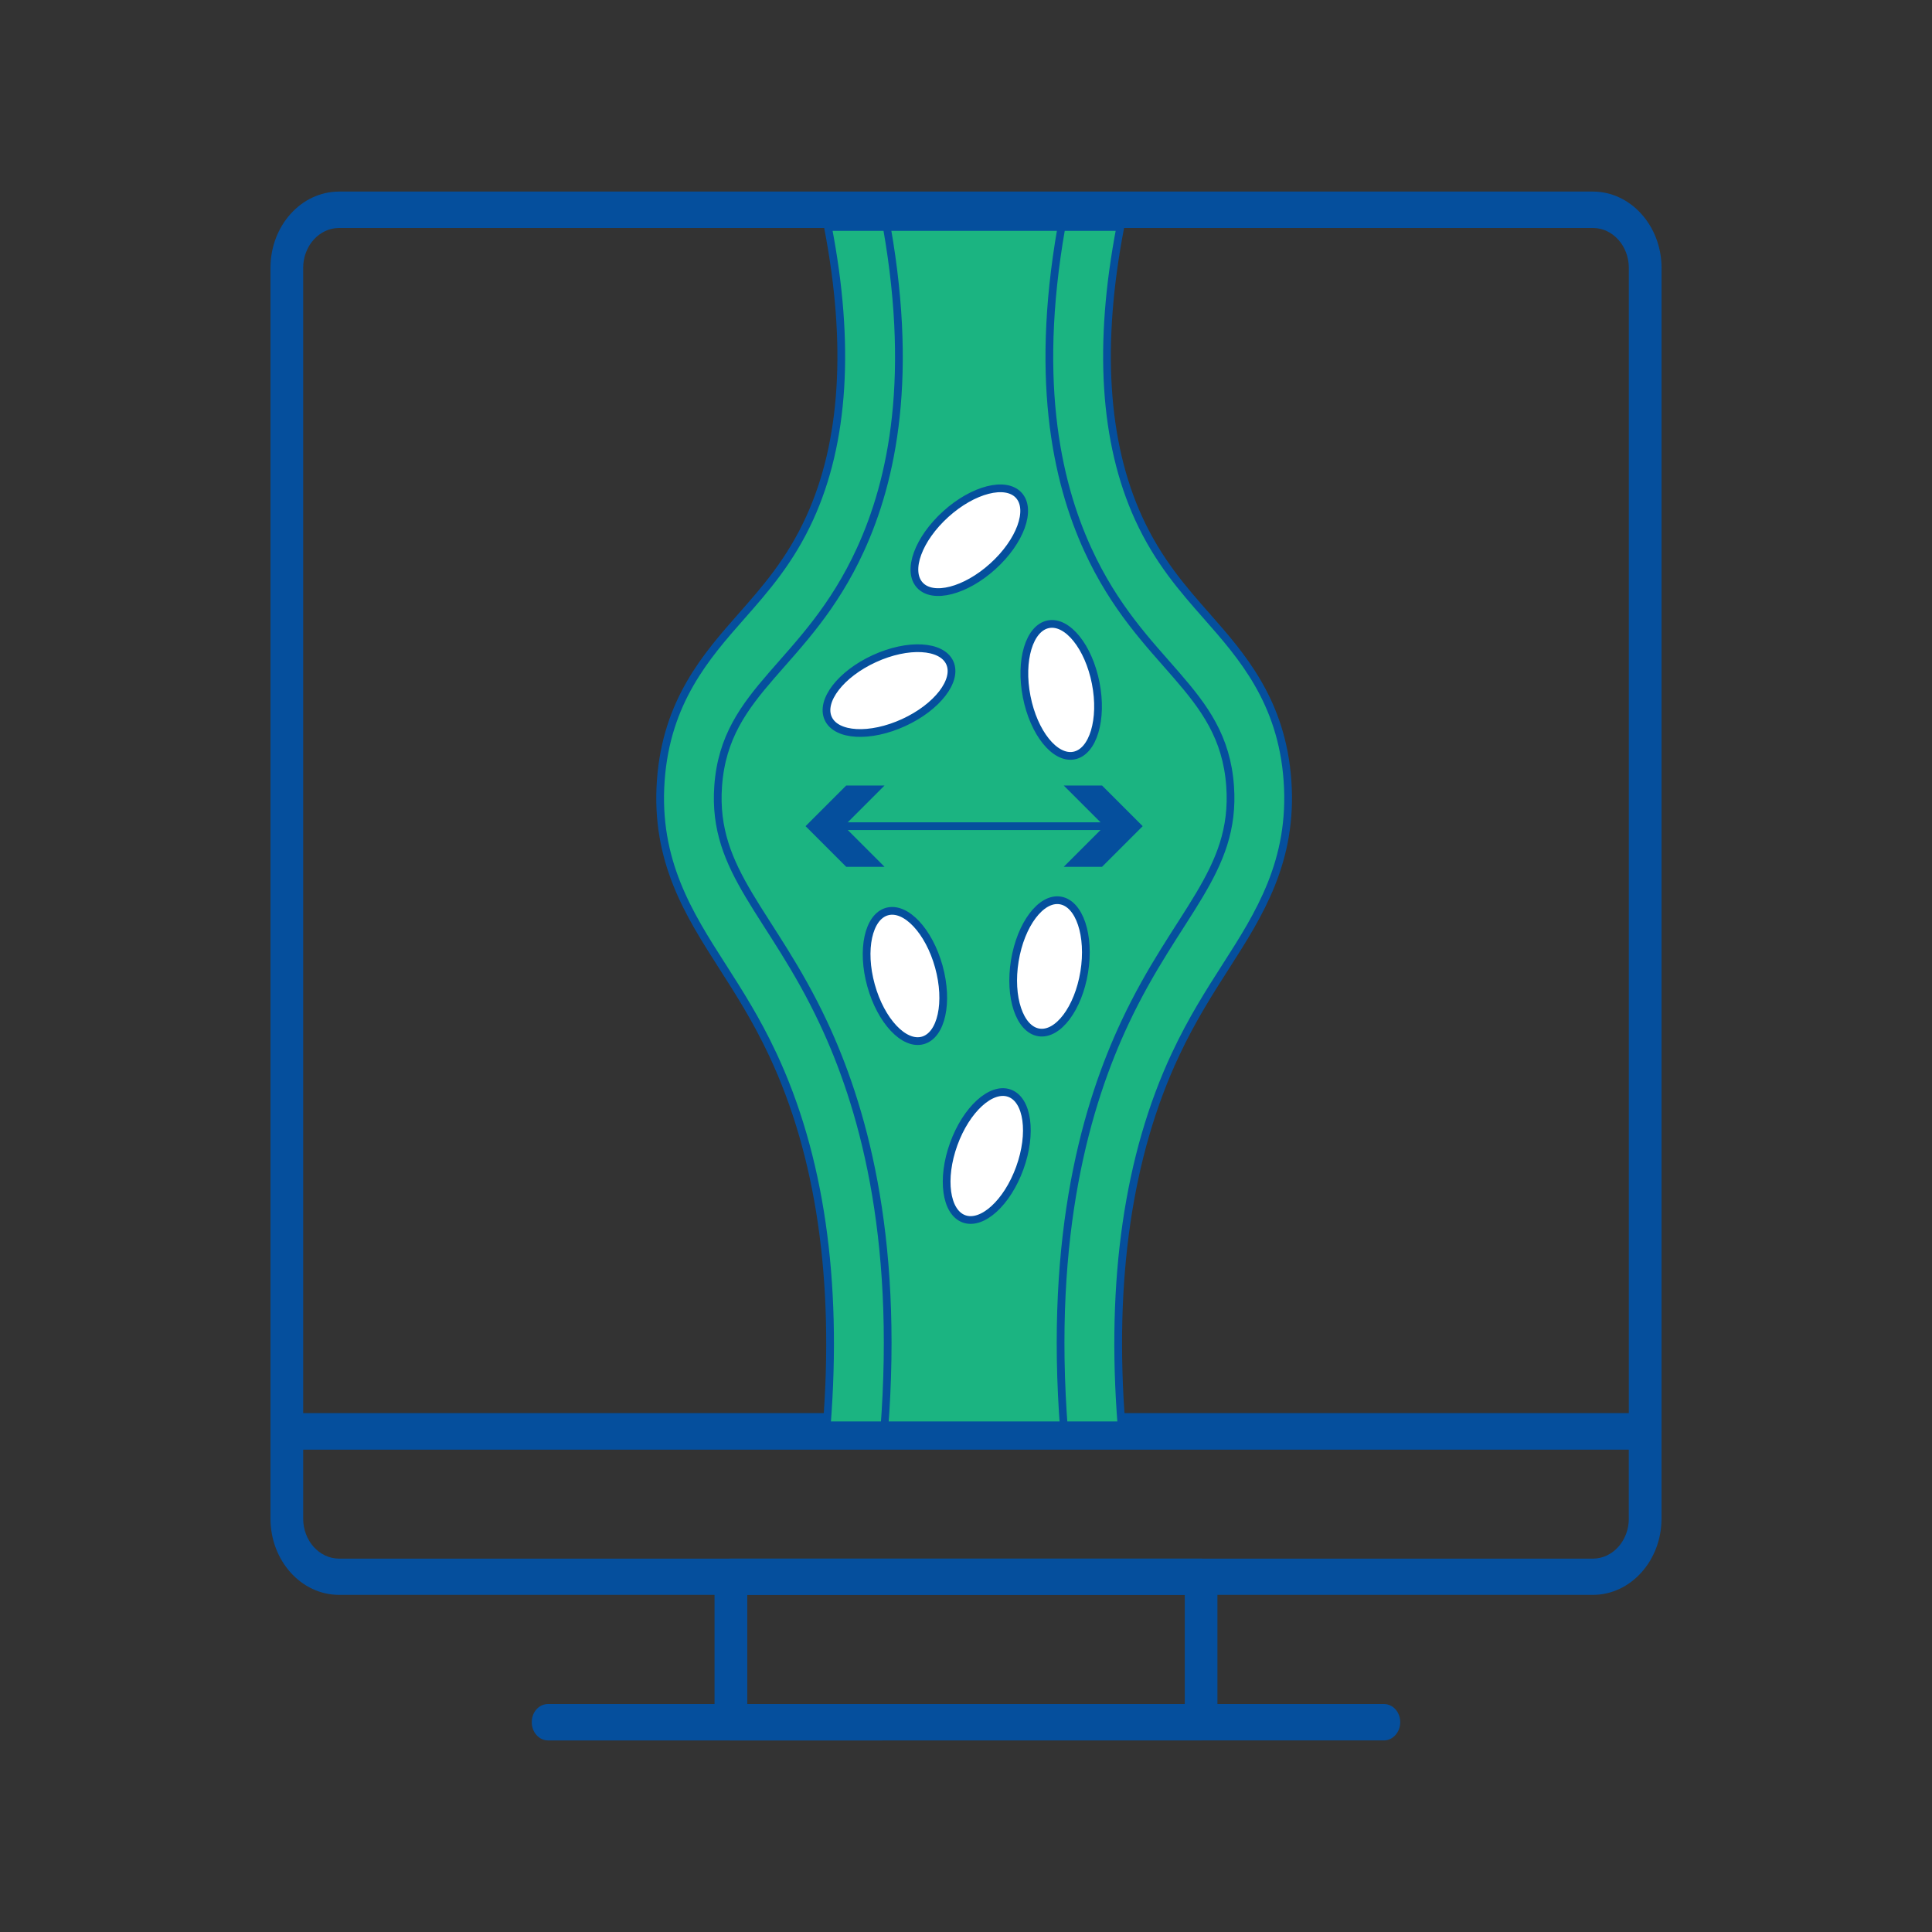 <svg xmlns="http://www.w3.org/2000/svg" xmlns:xlink="http://www.w3.org/1999/xlink" id="Layer_1" x="0px" y="0px" viewBox="0 0 500 500" style="enable-background:new 0 0 500 500;" xml:space="preserve"><rect x="0" y="0" width="500" height="500" fill="#333333" stroke="none"/><style type="text/css">	.st0{fill:#1BB481;}	.st1{fill:#054F9D;}	.st2{fill:#FFFFFF;}	.st3{fill:url(#SVGID_1_);}	.st4{fill:url(#SVGID_2_);}	.st5{fill:url(#SVGID_3_);}	.st6{fill:url(#SVGID_4_);}	.st7{fill:url(#SVGID_5_);}	.st8{fill:url(#SVGID_6_);}	.st9{fill:url(#SVGID_7_);}	.st10{fill:none;stroke:#054F9D;stroke-width:2;stroke-linecap:round;stroke-linejoin:round;stroke-miterlimit:10;}	.st11{fill:#FFFFFF;stroke:#054F9D;stroke-width:2;stroke-linecap:round;stroke-linejoin:round;stroke-miterlimit:10;}	.st12{fill:none;stroke:#054F9D;stroke-width:2;stroke-linecap:round;stroke-linejoin:round;}	.st13{fill:#054F9D;stroke:#054F9D;stroke-miterlimit:10;}	.st14{fill:#1BB481;stroke:#FFFFFF;stroke-width:2.398;stroke-linecap:round;stroke-linejoin:round;stroke-miterlimit:10;}</style><g>	<g>		<g>			<g>				<path class="st1" d="M310.83,403.37H189.13c-2.3,0-4.21,2.08-4.21,4.69v37.63c0,2.6,1.91,4.73,4.21,4.73h121.69     c2.34,0,4.25-2.13,4.25-4.73v-37.63C315.08,405.46,313.17,403.37,310.83,403.37z M306.61,441H193.39v-28.25h113.23V441z"></path>			</g>		</g>		<g>			<g>				<path class="st1" d="M226.2,365.75c0.08,3.12,0.08,6.25,0.04,9.37h47.52c-0.09-3.08-0.04-6.25,0.04-9.37H226.2z M425.74,365.75     H74.21c-2.3,0-4.21,2.08-4.21,4.69V393c0,10.89,7.94,19.75,17.75,19.75h324.5c9.76,0,17.75-8.85,17.75-19.75v-22.57     C430,367.83,428.09,365.75,425.74,365.75z M421.54,393c0,5.73-4.17,10.37-9.29,10.37H87.75c-5.12,0-9.29-4.64-9.29-10.37v-17.88     h343.07V393z M226.2,365.75c0.08,3.12,0.08,6.25,0.04,9.37h47.52c-0.09-3.08-0.04-6.25,0.04-9.37H226.2z"></path>			</g>		</g>		<g>			<g>				<path class="st1" d="M412.25,49.58H87.75C77.94,49.58,70,58.43,70,69.33v301.11c0,2.6,1.91,4.69,4.21,4.69h351.54     c2.34,0,4.26-2.08,4.26-4.69V69.33C430,58.43,422.01,49.58,412.25,49.58z M78.46,365.75V69.33c0-5.69,4.17-10.33,9.29-10.33     h324.5c5.12,0,9.29,4.64,9.29,10.33v296.42H78.46z"></path>			</g>		</g>		<g>			<path class="st1" d="M362.38,445.69c0,2.6-1.91,4.73-4.21,4.73H141.83c-2.34,0-4.21-2.13-4.21-4.73c0-2.6,1.86-4.69,4.21-4.69    h216.35C360.47,441,362.38,443.08,362.38,445.69z"></path>		</g>	</g>	<g>		<g>			<g>				<path class="st0" d="M213.97,368.87c2.95-37.63-1.75-69.92-13.97-95.97c-4.26-9.09-8.76-16.11-13.1-22.9     c-8.55-13.36-17.38-27.17-15.89-48c1.47-20.48,11.78-32.2,20.89-42.54c6.19-7.03,12.59-14.3,17.64-25.34     c8.99-19.65,10.58-45.01,4.73-75.38h75.67c-5.85,30.37-4.25,55.73,4.73,75.38c5.05,11.04,11.45,18.31,17.64,25.34     c9.1,10.34,19.42,22.06,20.89,42.54c1.49,20.84-7.34,34.65-15.89,48c-4.34,6.79-8.84,13.81-13.1,22.9     c-12.22,26.05-16.92,58.33-13.97,95.97H213.97z"></path>				<path class="st10" d="M213.97,368.87c2.95-37.63-1.75-69.92-13.97-95.97c-4.26-9.09-8.76-16.11-13.1-22.9     c-8.55-13.36-17.38-27.17-15.89-48c1.47-20.48,11.78-32.2,20.89-42.54c6.19-7.03,12.59-14.3,17.64-25.34     c8.99-19.65,10.58-45.01,4.73-75.38h75.67c-5.85,30.37-4.25,55.73,4.73,75.38c5.05,11.04,11.45,18.31,17.64,25.34     c9.1,10.34,19.42,22.06,20.89,42.54c1.49,20.84-7.34,34.65-15.89,48c-4.34,6.79-8.84,13.81-13.1,22.9     c-12.22,26.05-16.92,58.33-13.97,95.97H213.97z"></path>			</g>			<g>				<path class="st10" d="M275.4,54.99c-8.12,42.18-2.01,69.47,6.11,87.21c13.87,30.33,35.04,35.99,36.84,61.23     c1.6,22.31-13.87,32.74-27.23,61.23c-9.75,20.78-19.77,54.12-15.72,105.77"></path>			</g>			<g>				<path class="st10" d="M228.81,54.99c8.12,42.18,2.01,69.47-6.11,87.21c-13.87,30.33-35.04,35.99-36.84,61.23     c-1.6,22.31,13.87,32.74,27.23,61.23c9.75,20.78,19.77,54.12,15.72,105.77"></path>			</g>							<ellipse transform="matrix(0.909 -0.417 0.417 0.909 -53.531 112.383)" class="st11" cx="230.09" cy="178.54" rx="17.3" ry="9.1"></ellipse>							<ellipse transform="matrix(0.982 -0.192 0.192 0.982 -29.133 55.91)" class="st11" cx="274.43" cy="178.54" rx="9.1" ry="17.3"></ellipse>							<ellipse transform="matrix(0.741 -0.671 0.671 0.741 -28.907 204.604)" class="st11" cx="250.95" cy="139.8" rx="17.3" ry="9.1"></ellipse>							<ellipse transform="matrix(0.34 -0.94 0.94 0.34 -112.656 437.666)" class="st11" cx="255.51" cy="299.1" rx="17.3" ry="9.1"></ellipse>							<ellipse transform="matrix(0.964 -0.267 0.267 0.964 -58.934 71.73)" class="st11" cx="234.15" cy="252.46" rx="9.1" ry="17.3"></ellipse>							<ellipse transform="matrix(0.161 -0.987 0.987 0.161 -18.927 477.886)" class="st11" cx="271.57" cy="250.07" rx="17.3" ry="9.1"></ellipse>			<g>				<g>					<line class="st12" x1="215.94" y1="213.81" x2="288.27" y2="213.81"></line>					<g>						<polygon class="st13" points="227.71,223.83 217.69,213.81 227.71,203.79 219.21,203.79 209.19,213.81 219.21,223.83              "></polygon>					</g>					<g>						<polygon class="st13" points="276.5,223.83 286.52,213.81 276.5,203.79 285,203.79 295.02,213.81 285,223.83       "></polygon>					</g>				</g>			</g>		</g>	</g></g></svg>